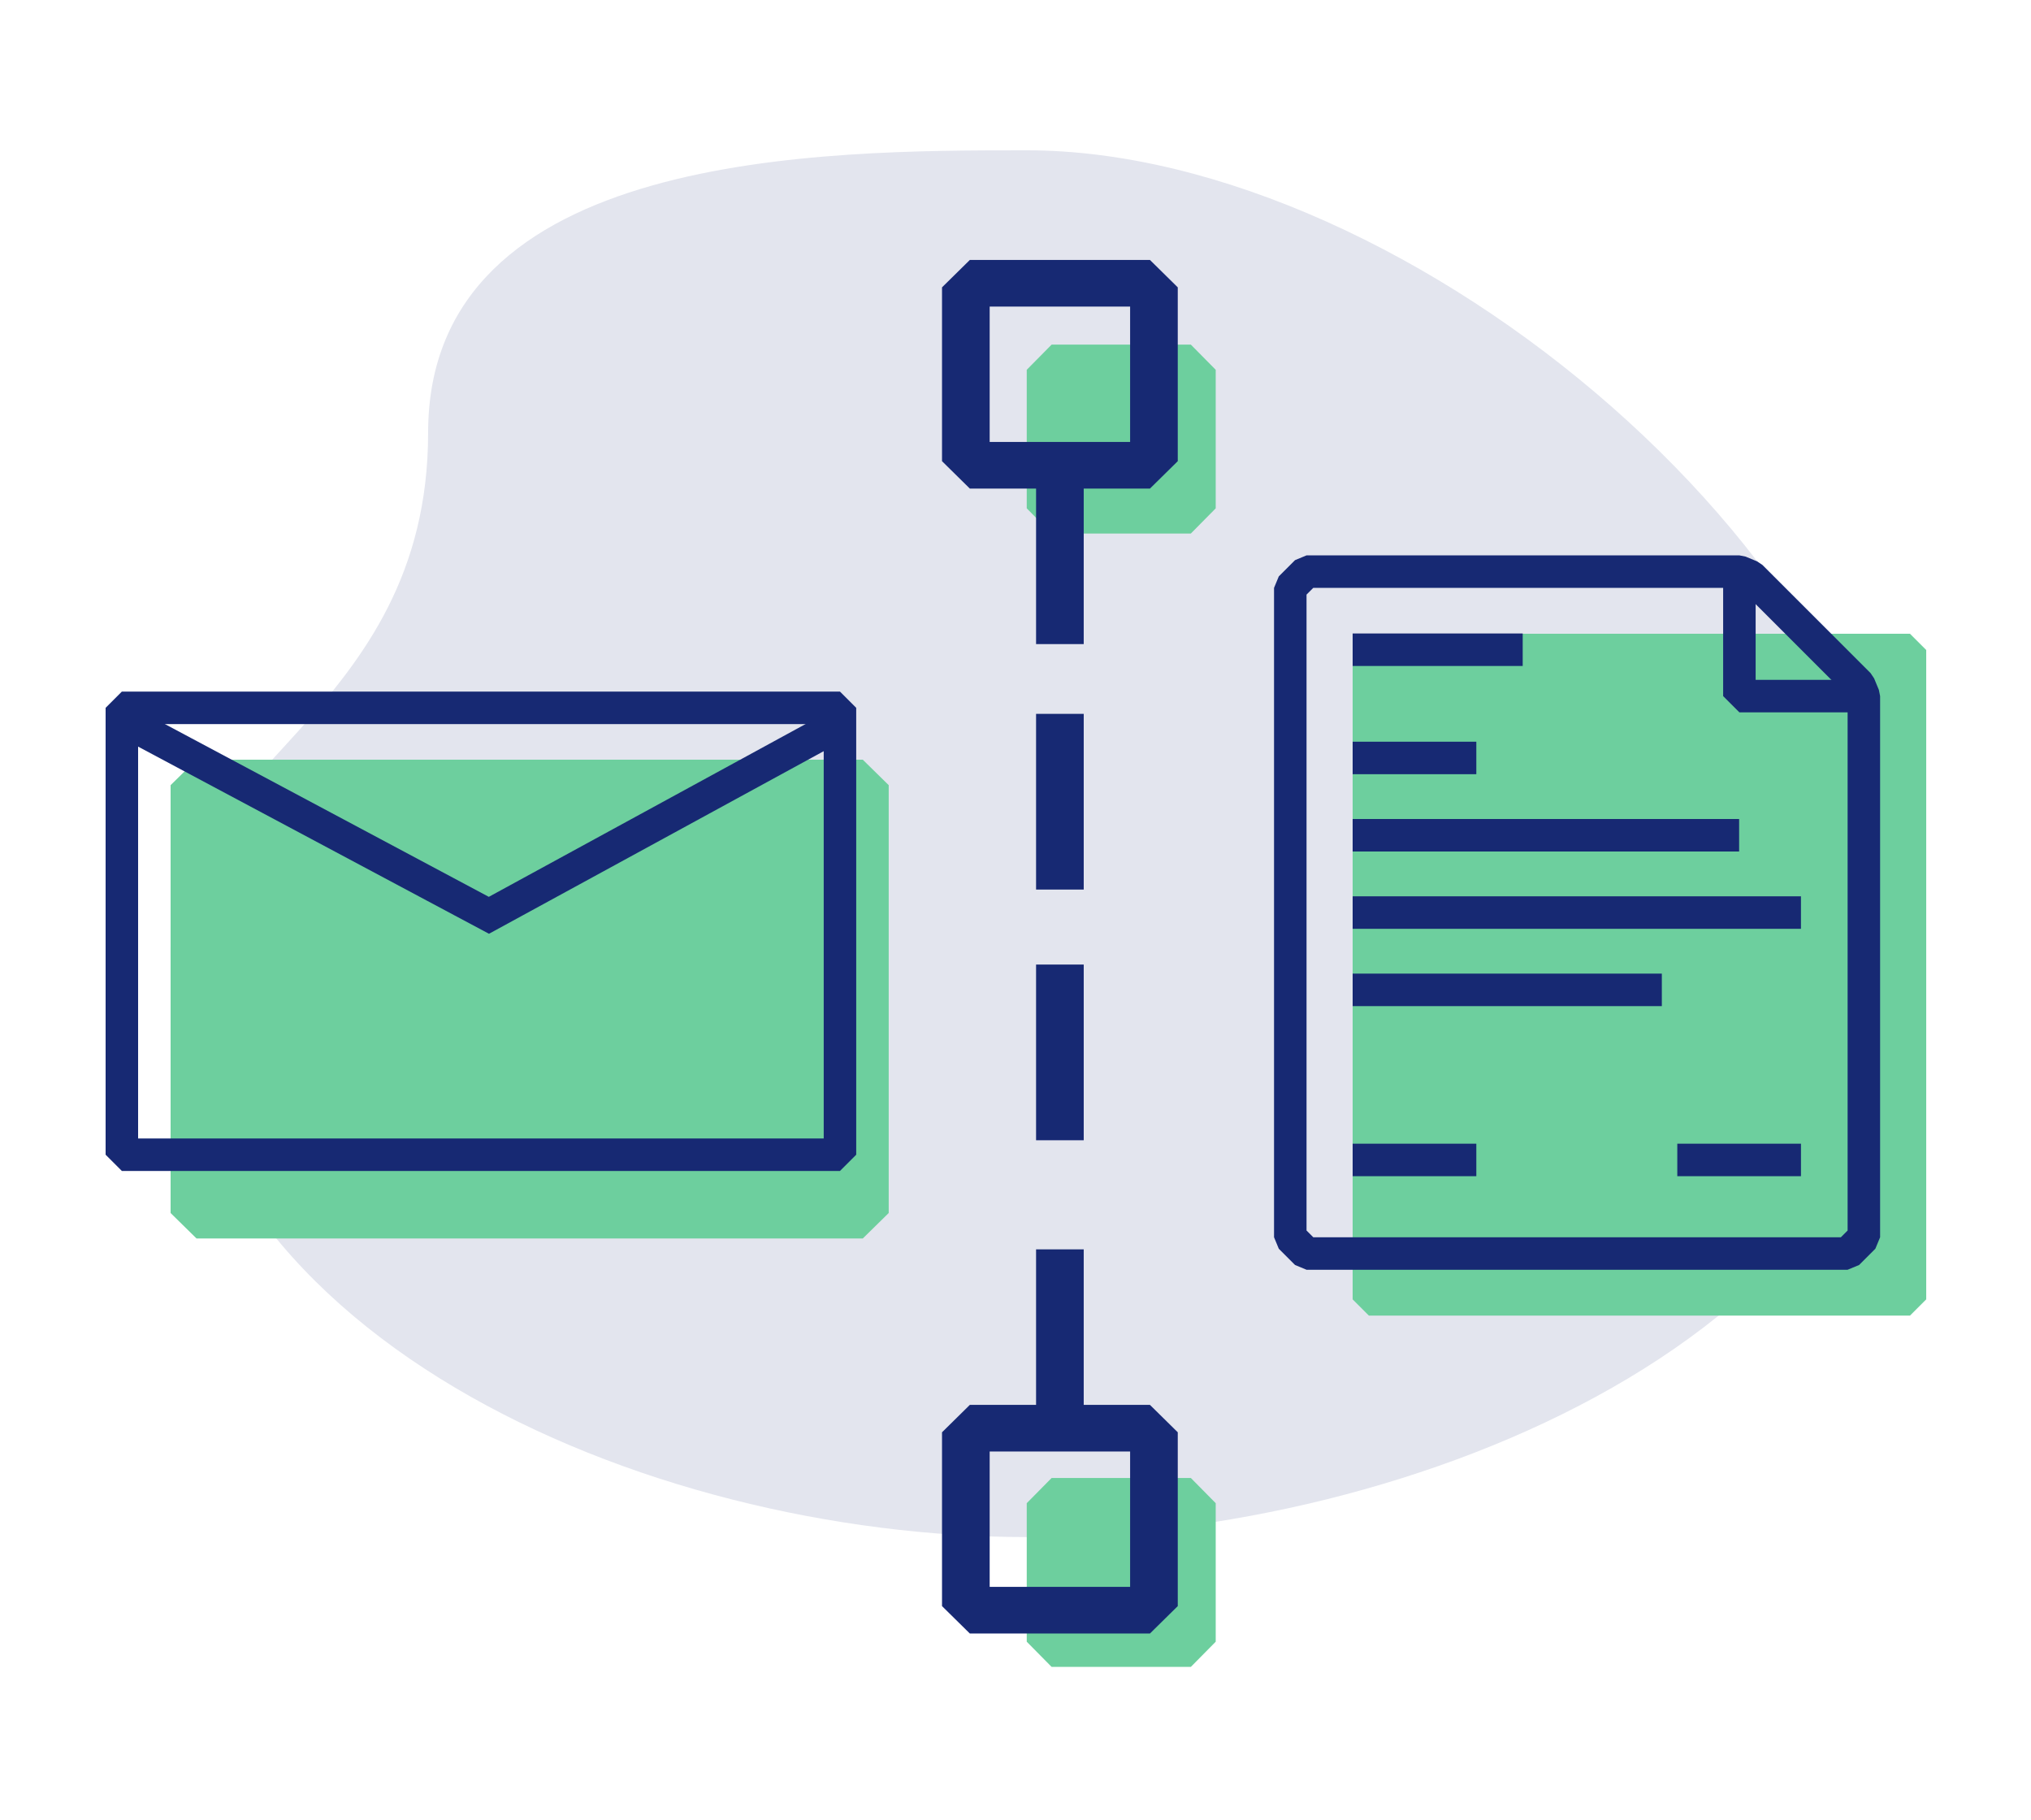 <svg width="500" height="448" viewBox="0 0 500 448" fill="none" xmlns="http://www.w3.org/2000/svg">
<path d="M41.974 234.125C41.974 328.388 158.549 378.357 252.812 378.357C347.075 378.357 470.262 328.388 470.262 234.125C470.262 139.862 347.075 37 252.812 37C203.087 37 105.397 37 105.397 106.51C105.397 176.02 41.974 189.587 41.974 234.125Z" fill="#E3E5EE"/>
<path d="M48.382 187L42 193.269V298.588L48.382 304.857H212.403L218.785 298.588V193.269L212.403 187H48.382Z" fill="#6DCF9E"/>
<path d="M30 284.236V174.236H206.785V284.236H30Z" stroke="#172973" stroke-width="8" stroke-linejoin="bevel"/>
<path d="M31.965 178.165L120.357 225.308L206.785 178.165" stroke="#172973" stroke-width="8"/>
<rect x="337" y="160" width="133.204" height="159.845" fill="#6DCF9E" stroke="#6DCF9E" stroke-width="8" stroke-linejoin="bevel"/>
<path d="M321.648 140.708L317.648 144.708V304.554L321.648 308.554H454.853L458.853 304.554V171.349L457.681 168.521L431.04 141.88L428.212 140.708H321.648Z" stroke="#172973" stroke-width="8" stroke-linejoin="bevel"/>
<path d="M333 159.932H374.864" stroke="#172973" stroke-width="8"/>
<path d="M333 186.573H363.447" stroke="#172973" stroke-width="8"/>
<path d="M333 205.602H428.146" stroke="#172973" stroke-width="8"/>
<path d="M333 224.631H443.369" stroke="#172973" stroke-width="8"/>
<path d="M333 243.66H409.117" stroke="#172973" stroke-width="8"/>
<path d="M333 285.524H363.447" stroke="#172973" stroke-width="8"/>
<path d="M412.923 285.524H443.37" stroke="#172973" stroke-width="8"/>
<path d="M428.211 140.903V171.35H458.658" stroke="#172973" stroke-width="8" stroke-linejoin="bevel"/>
<path d="M293.169 131.327H258.889L252.768 125.127V91.029L258.889 84.83H293.169L299.291 91.029V125.127L293.169 131.327Z" fill="#6DCF9E"/>
<path d="M293.169 410.312H258.889L252.768 404.112V370.014L258.889 363.814H293.169L299.291 370.014V404.112L293.169 410.312Z" fill="#6DCF9E"/>
<path fill-rule="evenodd" clip-rule="evenodd" d="M266.794 120.268V158.55H255.064V120.268H238.76L231.91 113.52V70.733L238.76 63.985H283.096L289.947 70.733V113.52L283.096 120.268H266.794ZM243.641 75.468V108.784H278.216V75.468H243.641Z" fill="#172973"/>
<path fill-rule="evenodd" clip-rule="evenodd" d="M255.064 237.429H266.795V280.679H255.064V237.429Z" fill="#172973"/>
<path fill-rule="evenodd" clip-rule="evenodd" d="M255.064 175.719H266.795V218.969H255.064V175.719Z" fill="#172973"/>
<path fill-rule="evenodd" clip-rule="evenodd" d="M255.063 345.815V307.532H266.794V345.815H283.096L289.947 352.563V395.349L283.096 402.097H238.76L231.91 395.349V352.563L238.76 345.815H255.063ZM243.641 357.298V390.614H278.216V357.298H243.641Z" fill="#172973"/>
</svg>
